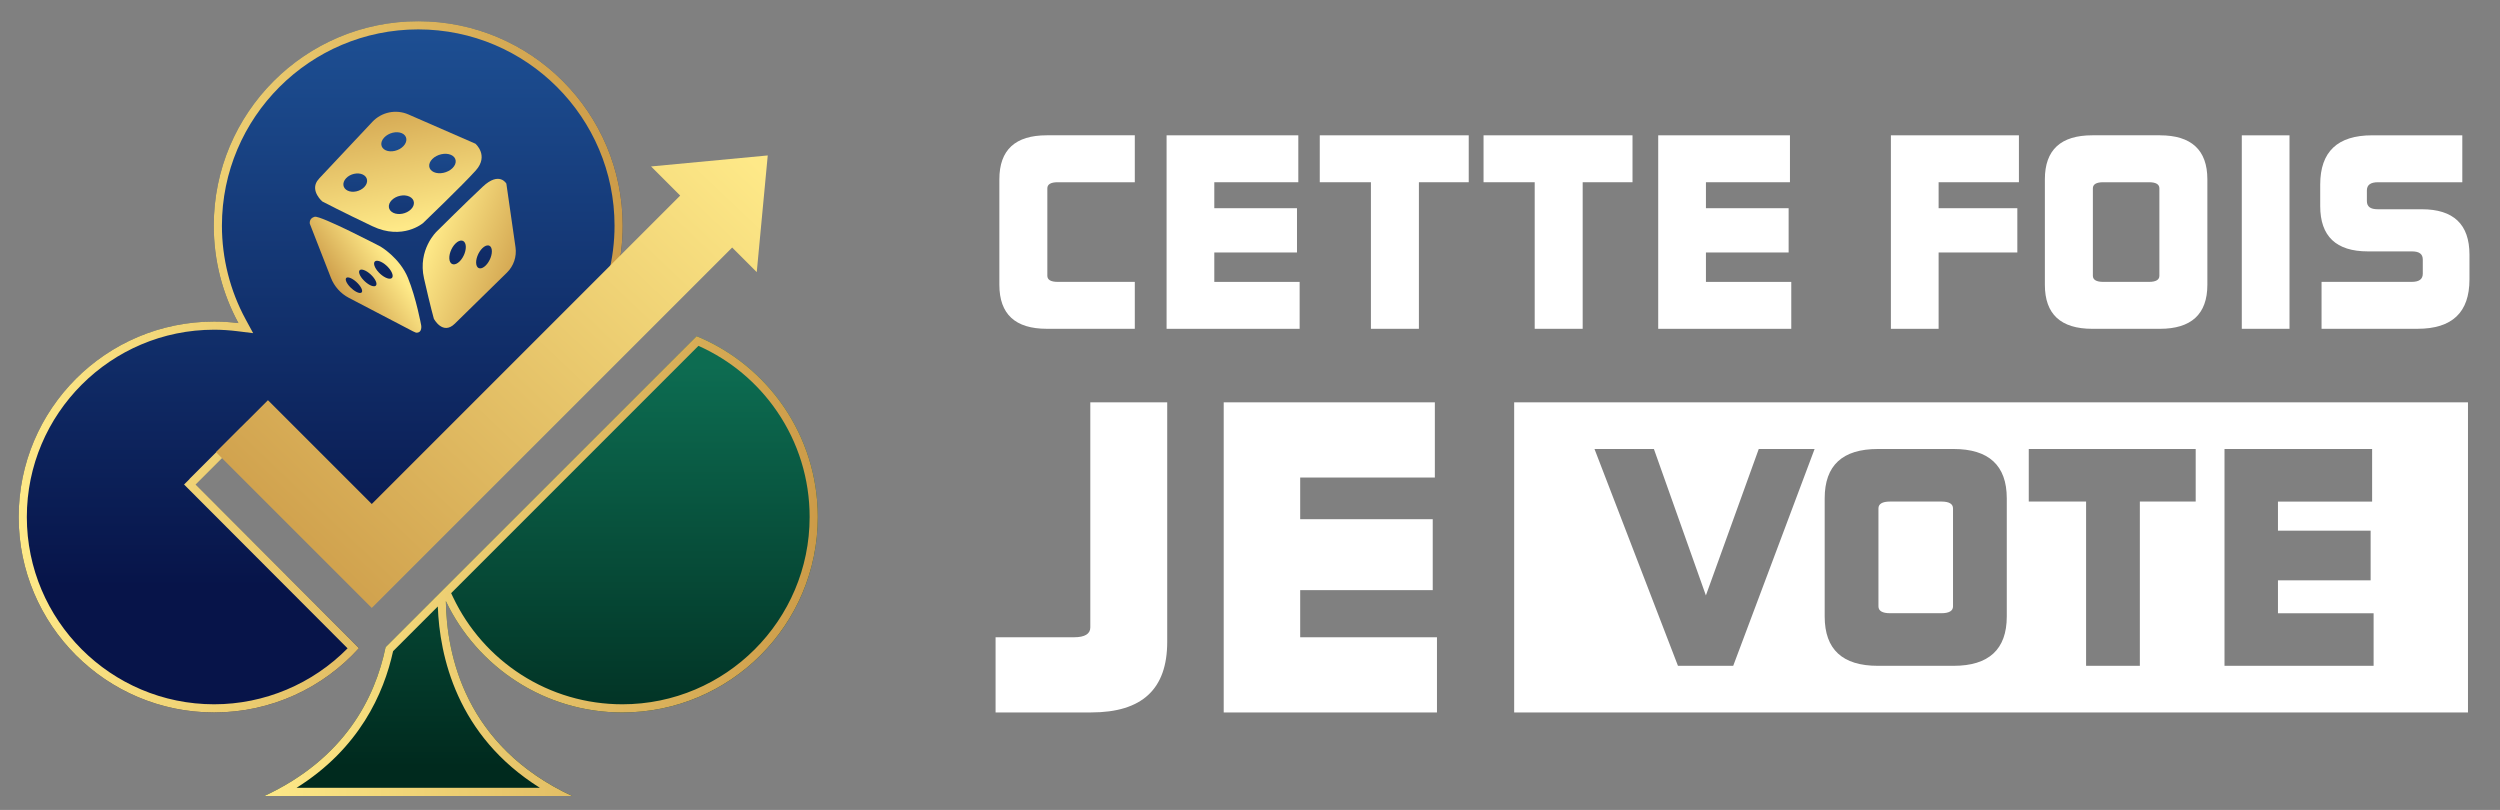 <?xml version="1.0" encoding="UTF-8"?>
<svg xmlns="http://www.w3.org/2000/svg" xmlns:xlink="http://www.w3.org/1999/xlink" version="1.1" id="Layer_2" x="0px" y="0px" viewBox="0 0 1227.13 397.57" style="enable-background:new 0 0 1227.13 397.57;" xml:space="preserve">
<rect x="0" y="0" width="1227.13" height="397.57" fill="#808080" stroke="none"/>
<style type="text/css">
	.st0{fill:url(#SVGID_1_);}
	.st1{fill:url(#SVGID_00000136369055074901350350000003037490891137083307_);}
	.st2{fill:url(#SVGID_00000160168717344270119290000015332882123045237918_);}
	.st3{fill:url(#SVGID_00000134215008604352427680000017734553565460238011_);}
	.st4{fill:url(#SVGID_00000050658534270610569320000015017817880788304565_);}
	.st5{fill:url(#SVGID_00000032615470873742815030000003436211732250771616_);}
	.st6{fill:url(#SVGID_00000109029522547872201830000017721280597146499758_);}
	.st7{fill:url(#SVGID_00000072974376089734839530000007052364858070194052_);}
	.st8{fill:url(#SVGID_00000161594614477275842760000010226698628269123511_);}
	.st9{fill:url(#SVGID_00000129186376251087817580000002632722548027057317_);}
	.st10{fill:url(#SVGID_00000021082425480649993470000015890611874872311455_);}
	.st11{fill:url(#SVGID_00000051345863967539592650000000431623153013091972_);}
	.st12{fill:url(#SVGID_00000171717629738318313280000002304632917561740980_);}
	.st13{fill:url(#SVGID_00000005234469323826495290000015058717677920521403_);}
	.st14{fill:url(#SVGID_00000061431032212483206580000009416141819530974107_);}
	.st15{fill:url(#SVGID_00000116925910548601425620000010236166826900476812_);}
	.st16{fill:url(#SVGID_00000089540302190004199390000000674203704338581641_);}
	.st17{fill:#FFFFFF;}
</style>
<g>
	<g>
		<g>
			<g>
				<linearGradient id="SVGID_1_" gradientUnits="userSpaceOnUse" x1="157.408" y1="-9.965" x2="157.408" y2="288.248">
					<stop offset="0" style="stop-color:#1F5499"></stop>
					<stop offset="1" style="stop-color:#071449"></stop>
				</linearGradient>
				<path class="st0" d="M176.19,318.17l-83.13-83.14l25.5-25.5l63.92,63.92L297.72,158.2c-1.39,0.12-2.79,0.23-4.17,0.4      c7.72-14.21,12.1-30.5,12.1-47.81c0-55.43-44.93-100.36-100.36-100.36c-55.43,0-100.36,44.93-100.36,100.36      c0,17.31,4.38,33.6,12.1,47.81c-3.91-0.49-7.88-0.76-11.92-0.76c-52.99,0-95.94,42.95-95.94,95.94s42.95,95.94,95.94,95.94      C133.3,349.71,158.64,337.54,176.19,318.17z"></path>
			</g>
			
				<linearGradient id="SVGID_00000008146214368415178200000013661208013489617579_" gradientUnits="userSpaceOnUse" x1="265.584" y1="378.947" x2="265.584" y2="179.731">
				<stop offset="0.012" style="stop-color:#002A1E"></stop>
				<stop offset="1" style="stop-color:#0D6C51"></stop>
			</linearGradient>
			<path style="fill:url(#SVGID_00000008146214368415178200000013661208013489617579_);" d="M341.92,165.01L189.28,317.65     c-5.18,24.93-20.13,54.75-59.53,73.06h75.54h75.54c-52.5-24.39-61.6-69.22-61.99-95.69c15.42,32.34,48.42,54.7,86.64,54.7     c52.99,0,95.94-42.95,95.94-95.94C401.42,213.69,376.83,179.36,341.92,165.01z"></path>
		</g>
		<g>
			
				<linearGradient id="SVGID_00000163060496542489913230000001829473926014073997_" gradientUnits="userSpaceOnUse" x1="9.16" y1="180.068" x2="305.655" y2="180.068">
				<stop offset="0" style="stop-color:#FEE988"></stop>
				<stop offset="1" style="stop-color:#CC9B48"></stop>
			</linearGradient>
			<path style="fill:url(#SVGID_00000163060496542489913230000001829473926014073997_);" d="M205.29,14.43     c53.13,0,96.36,43.23,96.36,96.36c0,16.03-4.02,31.9-11.61,45.9l-3.72,6.85l0.46-0.06l-104.3,104.3l-58.13-58.28l-2.83-2.84     l-2.84,2.84L93.18,235l-2.83,2.83l2.83,2.83l77.43,77.58c-17.23,17.5-40.89,27.46-65.51,27.46c-50.69,0-91.93-41.24-91.93-91.93     c0-50.69,41.24-91.93,91.93-91.93c3.71,0,7.45,0.24,11.43,0.73l7.73,0.96l-3.72-6.85c-7.6-14-11.61-29.87-11.61-45.9     C108.93,57.65,152.16,14.43,205.29,14.43 M205.29,10.42c-55.43,0-100.36,44.93-100.36,100.36c0,17.31,4.38,33.6,12.1,47.81     c-3.91-0.49-7.88-0.76-11.92-0.76c-52.99,0-95.94,42.95-95.94,95.94s42.95,95.94,95.94,95.94c28.2,0,53.54-12.18,71.09-31.55     l-80.18-80.34l25.5-25.5l60.96,61.12L297.72,158.2c-1.39,0.12-2.79,0.23-4.17,0.4c7.72-14.21,12.1-30.5,12.1-47.81     C305.66,55.36,260.72,10.42,205.29,10.42L205.29,10.42z"></path>
			
				<linearGradient id="SVGID_00000175292347518124457190000013982188448443882128_" gradientUnits="userSpaceOnUse" x1="129.746" y1="277.861" x2="401.422" y2="277.861">
				<stop offset="0" style="stop-color:#FEE988"></stop>
				<stop offset="1" style="stop-color:#CC9B48"></stop>
			</linearGradient>
			<path style="fill:url(#SVGID_00000175292347518124457190000013982188448443882128_);" d="M342.83,169.76     c15.61,6.94,28.92,18.05,38.62,32.24c10.44,15.28,15.96,33.19,15.96,51.77c0,50.69-41.24,91.93-91.93,91.93     c-17.7,0-34.89-5.04-49.7-14.58c-14.43-9.29-25.95-22.37-33.32-37.83l-1.02-2.14L342.83,169.76 M214.9,297.69     c0.86,24.01,9.15,63.39,50.1,89.01h-59.71h-59.73c30.81-19.3,42.84-46.27,47.39-67.06L214.9,297.69 M341.92,165.01L189.28,317.65     c-5.18,24.93-20.13,54.75-59.53,73.06h75.54h75.54c-52.5-24.39-61.6-69.22-61.99-95.69c15.42,32.34,48.42,54.7,86.64,54.7     c52.99,0,95.94-42.95,95.94-95.94C401.42,213.69,376.83,179.36,341.92,165.01L341.92,165.01z"></path>
		</g>
		
			<linearGradient id="SVGID_00000022519757705826139330000011394968328129405062_" gradientUnits="userSpaceOnUse" x1="350.315" y1="60.181" x2="131.552" y2="290.705">
			<stop offset="0" style="stop-color:#FEE988"></stop>
			<stop offset="1" style="stop-color:#CC9B48"></stop>
		</linearGradient>
		<polygon style="fill:url(#SVGID_00000022519757705826139330000011394968328129405062_);" points="376.85,76.3 319.57,81.7     333.87,96 182.48,247.39 131.52,196.44 106.02,221.94 182.48,298.4 359.38,121.5 371.45,133.58   "></polygon>
		<g>
			<g>
				
					<linearGradient id="SVGID_00000096770347012655132540000016157396434927770764_" gradientUnits="userSpaceOnUse" x1="200.734" y1="111.124" x2="187.038" y2="41.08">
					<stop offset="0" style="stop-color:#FEE988"></stop>
					<stop offset="1" style="stop-color:#CC9B48"></stop>
				</linearGradient>
				<path style="fill:url(#SVGID_00000096770347012655132540000016157396434927770764_);" d="M156.7,87.58      c-0.37,0.43-0.73,0.86-1.05,1.32c-3.23,5.04,2.54,9.98,2.54,9.98s9.77,5.12,24.63,12.17c14.86,7.05,24.84-1.56,24.84-1.56      s19.3-18.47,25.88-25.82c6.57-7.35-0.18-13.13-0.18-13.13l-32.88-14.36c-6.08-2.66-13.18-1.2-17.72,3.64l-25.69,27.36      C157.05,87.18,161.51,82.44,156.7,87.58z"></path>
				
					<linearGradient id="SVGID_00000125585005854050355510000013571584585628556943_" gradientUnits="userSpaceOnUse" x1="211.694" y1="116.733" x2="259.825" y2="135.124">
					<stop offset="0" style="stop-color:#FEE988"></stop>
					<stop offset="1" style="stop-color:#CC9B48"></stop>
				</linearGradient>
				<path style="fill:url(#SVGID_00000125585005854050355510000013571584585628556943_);" d="M236.98,91.62      c-8.18,7.66-22.59,21.97-22.59,21.97s-9.48,8.88-6.25,23.1c3.23,14.22,4.82,19.76,4.82,19.76s4.34,8.26,10.27,2.45l0,0      l25.6-25.09c3.31-3.24,4.87-7.86,4.21-12.44l-4.49-31.25C248.54,90.13,245.16,83.96,236.98,91.62z"></path>
				
					<linearGradient id="SVGID_00000016052233608119972950000005856686167817304231_" gradientUnits="userSpaceOnUse" x1="190.843" y1="127.105" x2="165.408" y2="144.713">
					<stop offset="0" style="stop-color:#FEE988"></stop>
					<stop offset="1" style="stop-color:#CC9B48"></stop>
				</linearGradient>
				<path style="fill:url(#SVGID_00000016052233608119972950000005856686167817304231_);" d="M202.74,162.65      c0.48,0.25,0.96,0.45,1.46,0.64c3.24,0.23,2.54-3.6,2.54-3.6s-2.45-13.4-6.5-23.3c-4.06-9.9-13.49-15.38-13.49-15.38      s-29.39-15.33-32.28-14.61c-2.89,0.72-2.4,3.41-2.4,3.41l10.37,26.58c1.65,4.21,4.76,7.69,8.77,9.79L202.74,162.65z"></path>
			</g>
			<g>
				<g>
					<g>
						
							<linearGradient id="SVGID_00000049914244098661682740000016042599585207276686_" gradientUnits="userSpaceOnUse" x1="188.179" y1="55.66" x2="188.179" y2="166.285">
							<stop offset="0" style="stop-color:#1F5499"></stop>
							<stop offset="1" style="stop-color:#071449"></stop>
						</linearGradient>
						<path style="fill:url(#SVGID_00000049914244098661682740000016042599585207276686_);" d="M189.27,136.25        c-2.4-1.16-4.84-3.78-5.5-5.9c-0.67-2.16,0.78-3,3.25-1.82c2.5,1.19,5.02,3.93,5.6,6.08        C193.2,136.71,191.68,137.42,189.27,136.25z"></path>
					</g>
					<g>
						
							<linearGradient id="SVGID_00000065053347981932342280000001880097333843412641_" gradientUnits="userSpaceOnUse" x1="180.519" y1="55.66" x2="180.519" y2="166.285">
							<stop offset="0" style="stop-color:#1F5499"></stop>
							<stop offset="1" style="stop-color:#071449"></stop>
						</linearGradient>
						<path style="fill:url(#SVGID_00000065053347981932342280000001880097333843412641_);" d="M181.68,139.97        c-2.23-1.11-4.56-3.56-5.25-5.51c-0.7-1.99,0.57-2.73,2.87-1.61c2.31,1.13,4.72,3.68,5.35,5.66        C185.26,140.45,183.92,141.09,181.68,139.97z"></path>
					</g>
					<g>
						
							<linearGradient id="SVGID_00000000943922536910064290000012480642948070359737_" gradientUnits="userSpaceOnUse" x1="173.73" y1="55.66" x2="173.73" y2="166.285">
							<stop offset="0" style="stop-color:#1F5499"></stop>
							<stop offset="1" style="stop-color:#071449"></stop>
						</linearGradient>
						<path style="fill:url(#SVGID_00000000943922536910064290000012480642948070359737_);" d="M174.94,143.27        c-2.08-1.06-4.31-3.35-5.02-5.16c-0.72-1.84,0.41-2.5,2.55-1.43c2.15,1.08,4.45,3.47,5.11,5.3        C178.23,143.77,177.03,144.34,174.94,143.27z"></path>
					</g>
				</g>
				<g>
					<g>
						
							<linearGradient id="SVGID_00000000208757251382240830000006087147433672141212_" gradientUnits="userSpaceOnUse" x1="193.319" y1="55.66" x2="193.319" y2="166.285">
							<stop offset="0" style="stop-color:#1F5499"></stop>
							<stop offset="1" style="stop-color:#071449"></stop>
						</linearGradient>
						<path style="fill:url(#SVGID_00000000208757251382240830000006087147433672141212_);" d="M198.01,71.73        c-2.21,2.31-6.09,3.22-8.68,2.04c-2.57-1.17-2.91-3.96-0.75-6.26c2.17-2.32,6.05-3.27,8.68-2.12        C199.89,66.56,200.23,69.41,198.01,71.73z"></path>
					</g>
					<g>
						
							<linearGradient id="SVGID_00000046325071309193551950000000892050963992645768_" gradientUnits="userSpaceOnUse" x1="217.176" y1="55.66" x2="217.176" y2="166.285">
							<stop offset="0" style="stop-color:#1F5499"></stop>
							<stop offset="1" style="stop-color:#071449"></stop>
						</linearGradient>
						<path style="fill:url(#SVGID_00000046325071309193551950000000892050963992645768_);" d="M222.12,82.51        c-2.35,2.33-6.46,3.21-9.18,1.97c-2.71-1.23-3.04-4.09-0.75-6.41c2.31-2.34,6.42-3.27,9.18-2.05        C224.15,77.24,224.48,80.16,222.12,82.51z"></path>
					</g>
					<g>
						
							<linearGradient id="SVGID_00000073713140375477850980000018352465626028815245_" gradientUnits="userSpaceOnUse" x1="174.37" y1="55.66" x2="174.37" y2="166.285">
							<stop offset="0" style="stop-color:#1F5499"></stop>
							<stop offset="1" style="stop-color:#071449"></stop>
						</linearGradient>
						<path style="fill:url(#SVGID_00000073713140375477850980000018352465626028815245_);" d="M178.83,91.8        c-2.08,2.18-5.76,2.96-8.21,1.76c-2.44-1.19-2.78-3.89-0.75-6.06c2.04-2.18,5.72-3.01,8.21-1.83        C180.58,86.86,180.92,89.61,178.83,91.8z"></path>
					</g>
					<g>
						
							<linearGradient id="SVGID_00000050660042405498648520000008246464852226437053_" gradientUnits="userSpaceOnUse" x1="197.023" y1="55.66" x2="197.023" y2="166.285">
							<stop offset="0" style="stop-color:#1F5499"></stop>
							<stop offset="1" style="stop-color:#071449"></stop>
						</linearGradient>
						<path style="fill:url(#SVGID_00000050660042405498648520000008246464852226437053_);" d="M201.71,102.76        c-2.21,2.19-6.09,2.94-8.68,1.69c-2.57-1.25-2.9-4.01-0.75-6.2c2.17-2.2,6.05-3,8.68-1.76        C203.6,97.74,203.93,100.56,201.71,102.76z"></path>
					</g>
				</g>
				<g>
					<g>
						
							<linearGradient id="SVGID_00000136405442271655338530000013627456192841311156_" gradientUnits="userSpaceOnUse" x1="237.579" y1="55.66" x2="237.579" y2="166.285">
							<stop offset="0" style="stop-color:#1F5499"></stop>
							<stop offset="1" style="stop-color:#071449"></stop>
						</linearGradient>
						<path style="fill:url(#SVGID_00000136405442271655338530000013627456192841311156_);" d="M238.37,130.36        c-2.07,2.02-4.11,1.79-4.57-0.53c-0.47-2.35,0.87-5.96,2.99-8.02c2.12-2.05,4.17-1.75,4.58,0.65        C241.78,124.82,240.44,128.35,238.37,130.36z"></path>
					</g>
					<g>
						
							<linearGradient id="SVGID_00000172438274617374460360000014487390260127047588_" gradientUnits="userSpaceOnUse" x1="224.59" y1="55.66" x2="224.59" y2="166.285">
							<stop offset="0" style="stop-color:#1F5499"></stop>
							<stop offset="1" style="stop-color:#071449"></stop>
						</linearGradient>
						<path style="fill:url(#SVGID_00000172438274617374460360000014487390260127047588_);" d="M225.56,128.36        c-2.15,2.08-4.34,1.84-4.89-0.57c-0.56-2.45,0.76-6.19,2.97-8.31c2.2-2.13,4.4-1.8,4.91,0.69        C229.04,122.63,227.7,126.28,225.56,128.36z"></path>
					</g>
				</g>
			</g>
		</g>
	</g>
	<g>
		<g>
			<g>
				<path class="st17" d="M557.02,66.42v23.03h-37.86c-3.38,0-5.07,1.04-5.07,2.99v42.93c0,1.95,1.69,2.99,5.07,2.99h37.86v23.03      h-43.19c-15.48,0-23.29-7.16-23.29-21.6V88.01c0-14.44,7.81-21.6,23.29-21.6H557.02z"></path>
				<path class="st17" d="M637.28,66.42v23.03h-41.24v12.75h40.59v21.73h-40.59v14.44h41.89v23.03h-65.31V66.42H637.28z"></path>
				<path class="st17" d="M720.93,66.42v23.03h-24.46v71.94h-23.55V89.45h-25.11V66.42H720.93z"></path>
				<path class="st17" d="M801.32,66.42v23.03h-24.46v71.94h-23.55V89.45h-25.11V66.42H801.32z"></path>
				<path class="st17" d="M878.6,66.42v23.03h-41.24v12.75h40.59v21.73h-40.59v14.44h41.89v23.03h-65.31V66.42H878.6z"></path>
				<path class="st17" d="M990.99,66.42v23.03h-39.42v12.75h38.64v21.73h-38.64v37.47h-23.42V66.42H990.99z"></path>
				<path class="st17" d="M1060.2,66.42c15.35,0,23.29,7.15,23.29,21.6v51.78c0,14.44-7.94,21.6-23.29,21.6h-33.18      c-15.48,0-23.29-7.16-23.29-21.6V88.01c0-14.44,7.81-21.6,23.29-21.6H1060.2z M1027.29,135.37c0,1.95,1.69,2.99,5.07,2.99h22.51      c3.38,0,5.07-1.04,5.07-2.99V92.44c0-1.95-1.69-2.99-5.07-2.99h-22.51c-3.38,0-5.07,1.04-5.07,2.99V135.37z"></path>
				<path class="st17" d="M1123.81,66.42v94.97h-23.42V66.42H1123.81z"></path>
				<path class="st17" d="M1208.63,66.42v23.03h-41.37c-3.64,0-5.47,1.3-5.47,4.03v5.2c0,2.73,1.69,4.03,5.33,4.03h21.6      c15.61,0,23.42,7.42,23.42,22.25v12.23c0,16.13-8.46,24.2-25.5,24.2h-47.1v-23.03h44.23c3.64,0,5.46-1.3,5.46-4.03v-6.9      c0-2.73-1.69-4.03-5.33-4.03h-21.6c-15.61,0-23.42-7.42-23.42-22.25V90.62c0-16.13,8.46-24.2,25.5-24.2H1208.63z"></path>
			</g>
		</g>
		<g>
			<path class="st17" d="M572.93,197.49v117.6c0,23.15-12.3,34.61-37.33,34.61h-46.92V312.8h38.58c5.21,0,7.92-1.67,7.92-4.8V197.49     H572.93z"></path>
			<path class="st17" d="M704.3,197.49v36.91h-66.1v20.44h65.06v34.82H638.2v23.15h67.14v36.91H600.66V197.49H704.3z"></path>
		</g>
		<g>
			<path class="st17" d="M743.23,197.49v152.22h468.18V197.49H743.23z M850.75,326.82h-27.12l-40.97-106.43h29.16l25.52,71.88     l25.95-71.88h27.41L850.75,326.82z M985.03,302.62c0,16.18-8.89,24.2-26.1,24.2h-37.18c-17.35,0-26.1-8.02-26.1-24.2v-58.03     c0-16.18,8.75-24.2,26.1-24.2h37.18c17.2,0,26.1,8.02,26.1,24.2V302.62z M1077.76,246.19h-27.41v80.63h-26.39v-80.63h-28.14     v-25.81h81.94V246.19z M1165.09,326.82h-73.19V220.39h72.46v25.81h-46.22v14.29h45.49v24.35h-45.49v16.18h46.95V326.82z"></path>
			<path class="st17" d="M952.95,246.19h-25.22c-3.79,0-5.69,1.17-5.69,3.35v48.11c0,2.19,1.89,3.35,5.69,3.35h25.22     c3.79,0,5.69-1.17,5.69-3.35v-48.11C958.64,247.36,956.75,246.19,952.95,246.19z"></path>
		</g>
	</g>
</g>
</svg>
